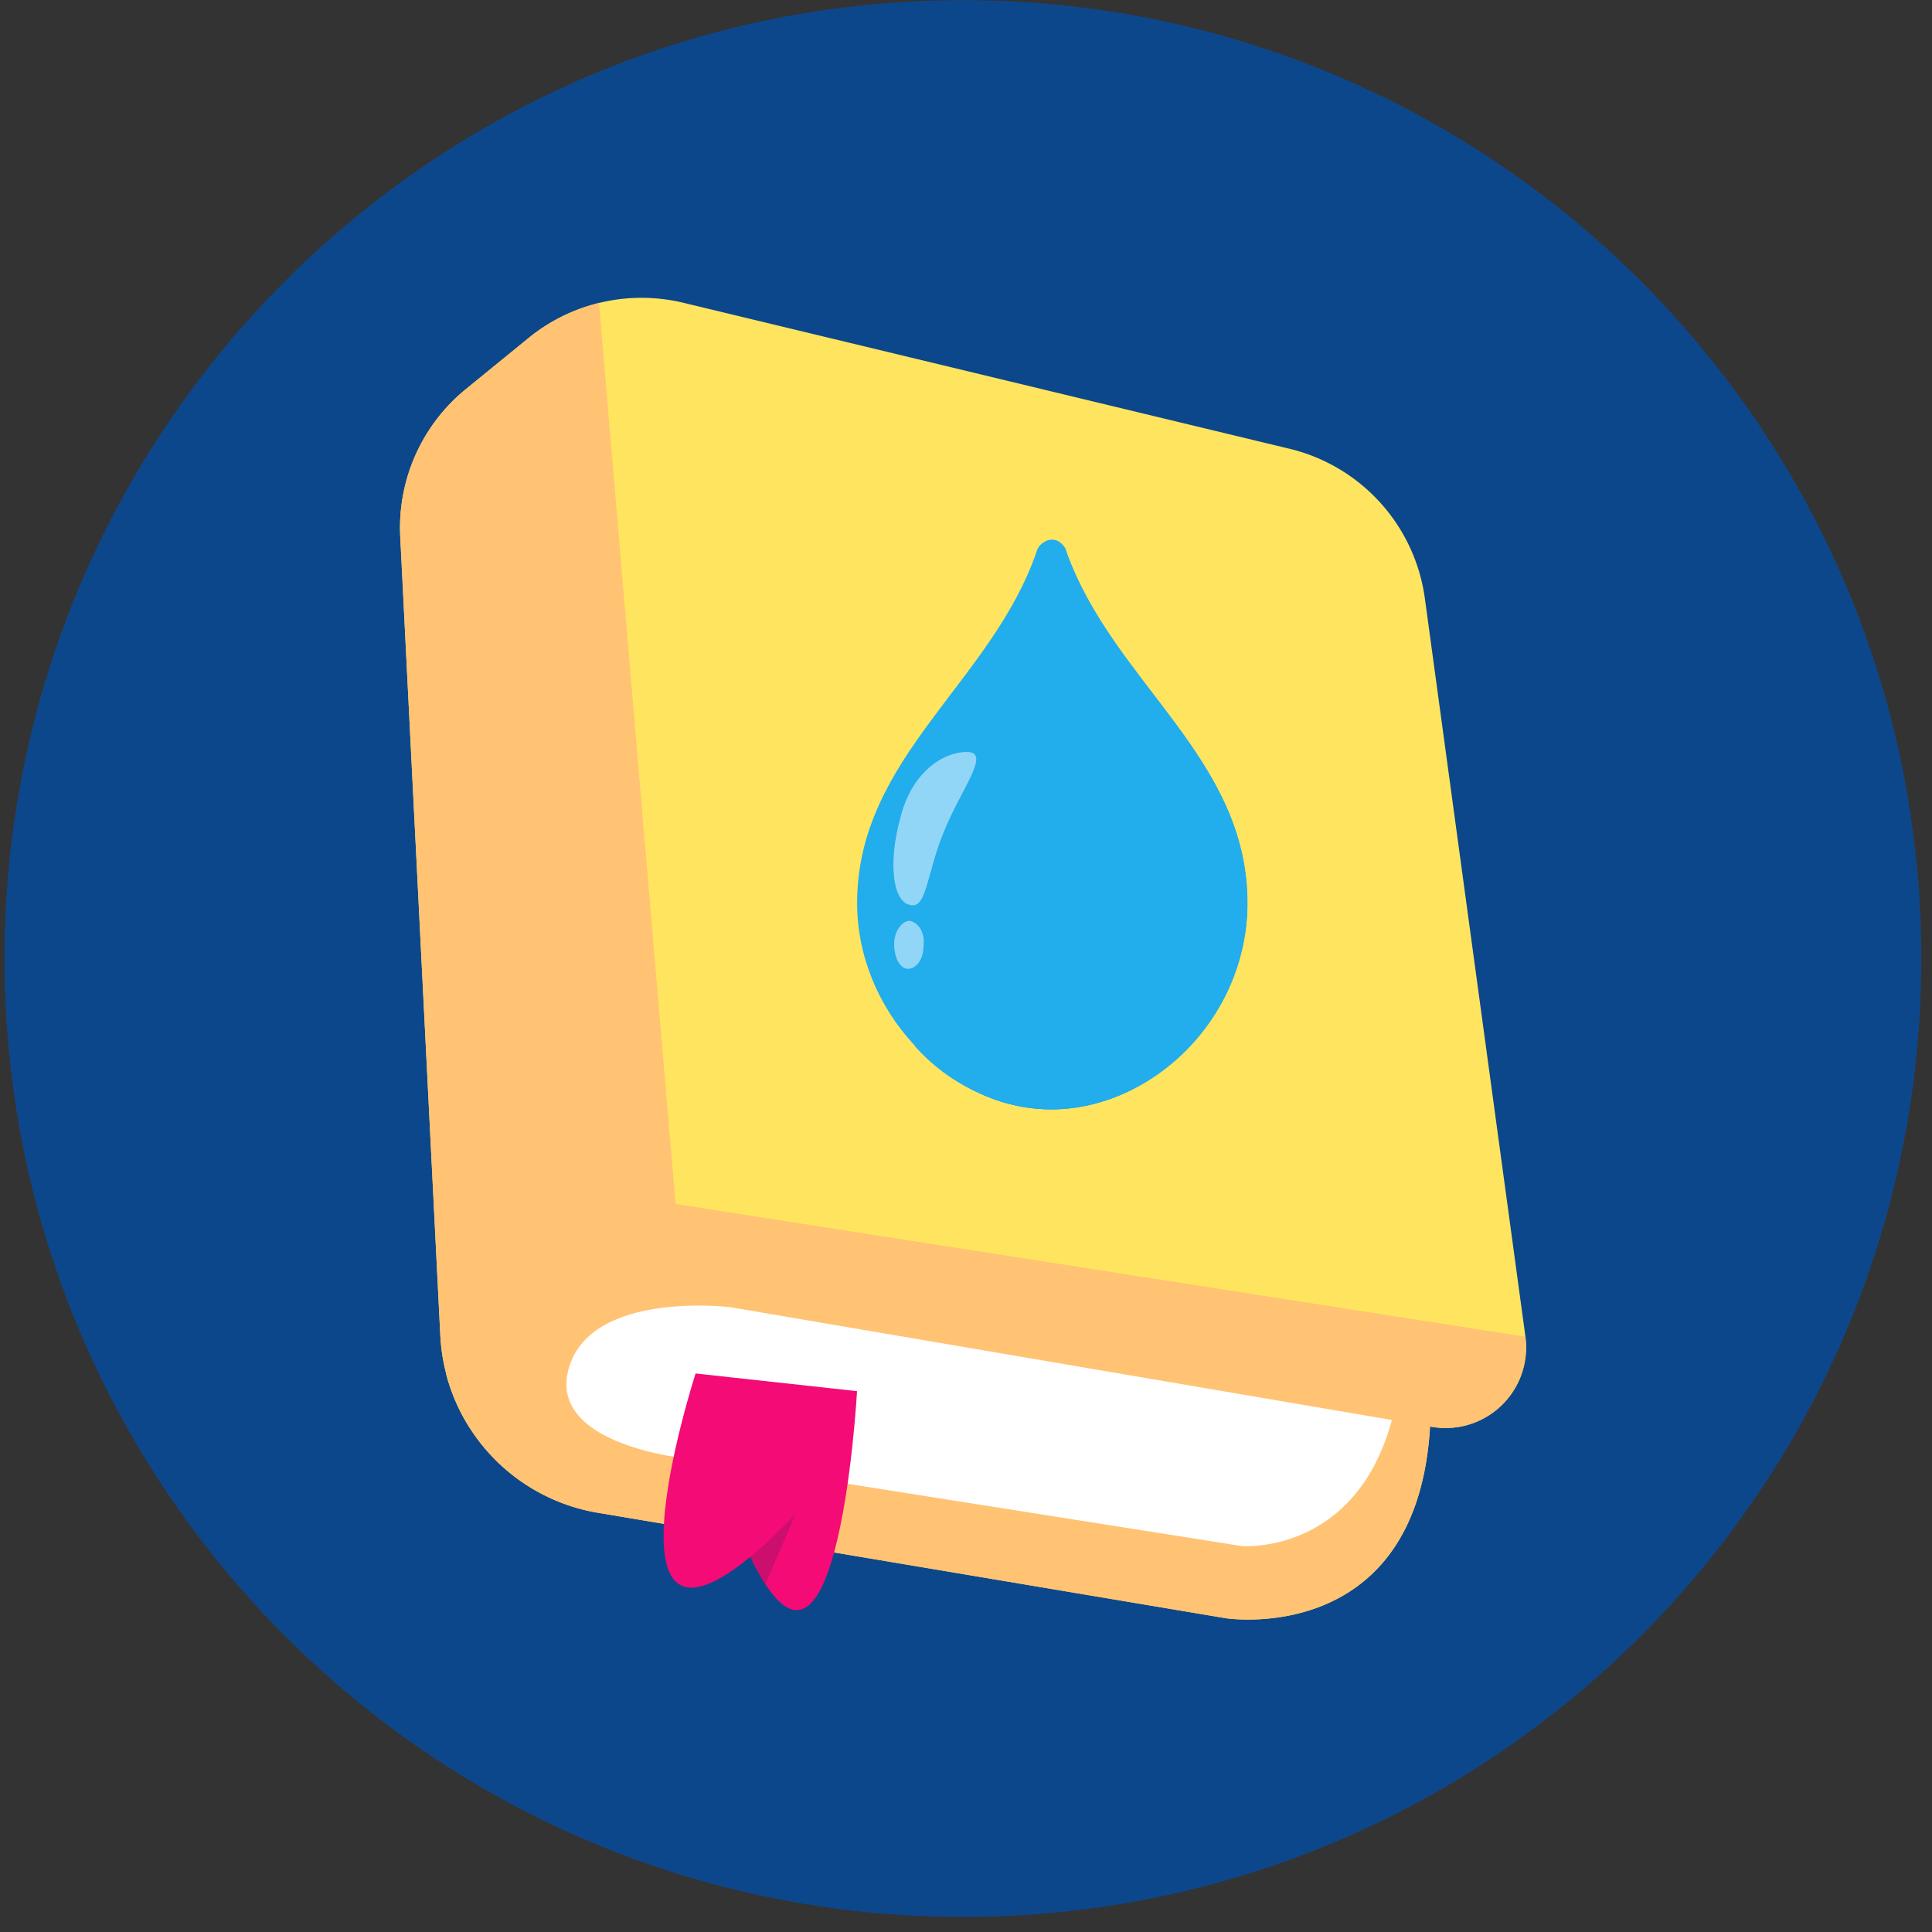<svg xmlns="http://www.w3.org/2000/svg" width="127" height="127" fill="none" viewBox="0 0 127 127"><rect x="0" y="0" width="127" height="127" fill="#333333" stroke="none"/><path fill="#0D478B" d="M63.298 126.011c34.794 0 63-28.206 63-63s-28.206-63-63-63-63 28.207-63 63 28.206 63 63 63"/><path fill="#FFE55F" d="M100.321 88.584a5.293 5.293 0 0 1-6.178 5.212l-.136-.025c-.848 14.546-13.41 12.604-13.41 12.604l-41.282-6.932a12.445 12.445 0 0 1-10.37-11.651L26.31 35.28a11.75 11.75 0 0 1 4.314-9.702l4.12-3.358a11.76 11.76 0 0 1 10.177-2.317L84.767 29.5a11.76 11.76 0 0 1 8.897 9.842l6.61 48.522q.049.359.048.717z"/><path fill="#FFC373" d="m44.409 79.142-13.49 14.78a12.4 12.4 0 0 1-1.595-3.637 12.5 12.5 0 0 1-.38-2.493l-2.633-52.51a11.75 11.75 0 0 1 4.314-9.702l4.12-3.358a11.7 11.7 0 0 1 4.63-2.305z"/><path fill="#FFC373" d="M100.311 88.585a5.293 5.293 0 0 1-6.178 5.212l-.136-.026c-.847 14.547-13.41 12.605-13.41 12.605l-41.281-6.932a12.44 12.44 0 0 1-9.991-9.159C31.127 77.323 44.402 79.14 44.402 79.14l55.864 8.725q.047.36.047.717z"/><path fill="#fff" d="M91.497 93.343c-2.417 8.905-9.868 8.288-9.868 8.288l-36.226-5.722s-9.488-.818-8.014-5.969c1.471-5.151 10.632-4.01 10.632-4.01L91.5 93.343"/><path fill="#F40B75" d="M56.337 91.442s-.345 6.339-1.507 10.605c-.916 3.371-2.342 5.446-4.51 2.095q-.555-.876-.991-1.813c-4.81 3.966-5.889 1.532-5.685-2.158.227-4.15 2.08-9.886 2.08-9.886l10.61 1.162z"/><path fill="#CC0E6E" d="m52.27 99.564-.823 1.922-1.137 2.664q-.554-.877-.99-1.814.544-.448 1.156-1.011a47 47 0 0 0 1.791-1.758z"/><g fill="#22ADED"><path d="M82.005 59.363c0 10.987-13.239 18.82-21.997 9.234-2.242-2.455-3.665-5.727-3.665-9.234 0-9.586 8.859-14.493 11.812-23.144.1-.35.407-.583.712-.701.508-.116 1.018.115 1.222.701 3.057 8.65 11.916 13.56 11.916 23.144"/><path d="M81.991 59.367c0 8.766-8.962 16.246-17.313 12.624a12.4 12.4 0 0 1-4.583-3.272c1.527.701 3.157.935 4.683.701 4.176-.467 7.84-3.858 9.47-8.298 1.63-4.442 1.12-9.702-1.018-13.791-1.73-3.273-5.398-7.366-4.276-11.805.304-.116.611 0 .815.234.1.115.304.234.304.468 3.056 8.65 11.916 13.56 11.916 23.143z"/><path d="M81.99 59.368c0 8.766-8.962 16.246-17.313 12.624 4.276-.702 7.536-1.753 10.793-5.025 2.649-2.571 4.176-8.183 2.546-13.442-1.019-3.273-3.056-5.844-4.787-8.65-.712-1.286-1.73-2.338-2.241-3.626-.408-.935-1.223-3.858-1.323-5.377.1.115.304.233.304.467 3.157 8.533 12.016 13.443 12.016 23.029z"/></g><path fill="#fff" d="M62.04 54.69c-1.12 2.689-1.12 5.144-2.242 4.791-1.12-.234-1.426-2.804-.611-5.727.712-2.923 2.749-4.324 4.379-4.324s-.408 2.455-1.527 5.26m-1.329 7.476c0 .936-.507 1.52-1.018 1.52-.51 0-.916-.702-.916-1.638 0-.817.508-1.52 1.02-1.52.61.117 1.018.818.915 1.638" opacity=".5"/><path fill="#22ADED" d="M69.976 70.585c1.934-1.051 4.887-3.506 6.11-5.493 1.323-2.337 1.934-5.26 1.833-8.064s-1.222-5.494-2.649-8.065c-3.056-5.493-3.768-6.545-4.072-7.948.712 1.285 1.73 2.22 2.649 3.506 1.833 2.57 3.463 4.442 4.787 7.599 1.934 4.792 1.222 10.285-1.427 13.91-1.527 1.987-4.786 4.09-7.229 4.558z" opacity=".45"/></svg>